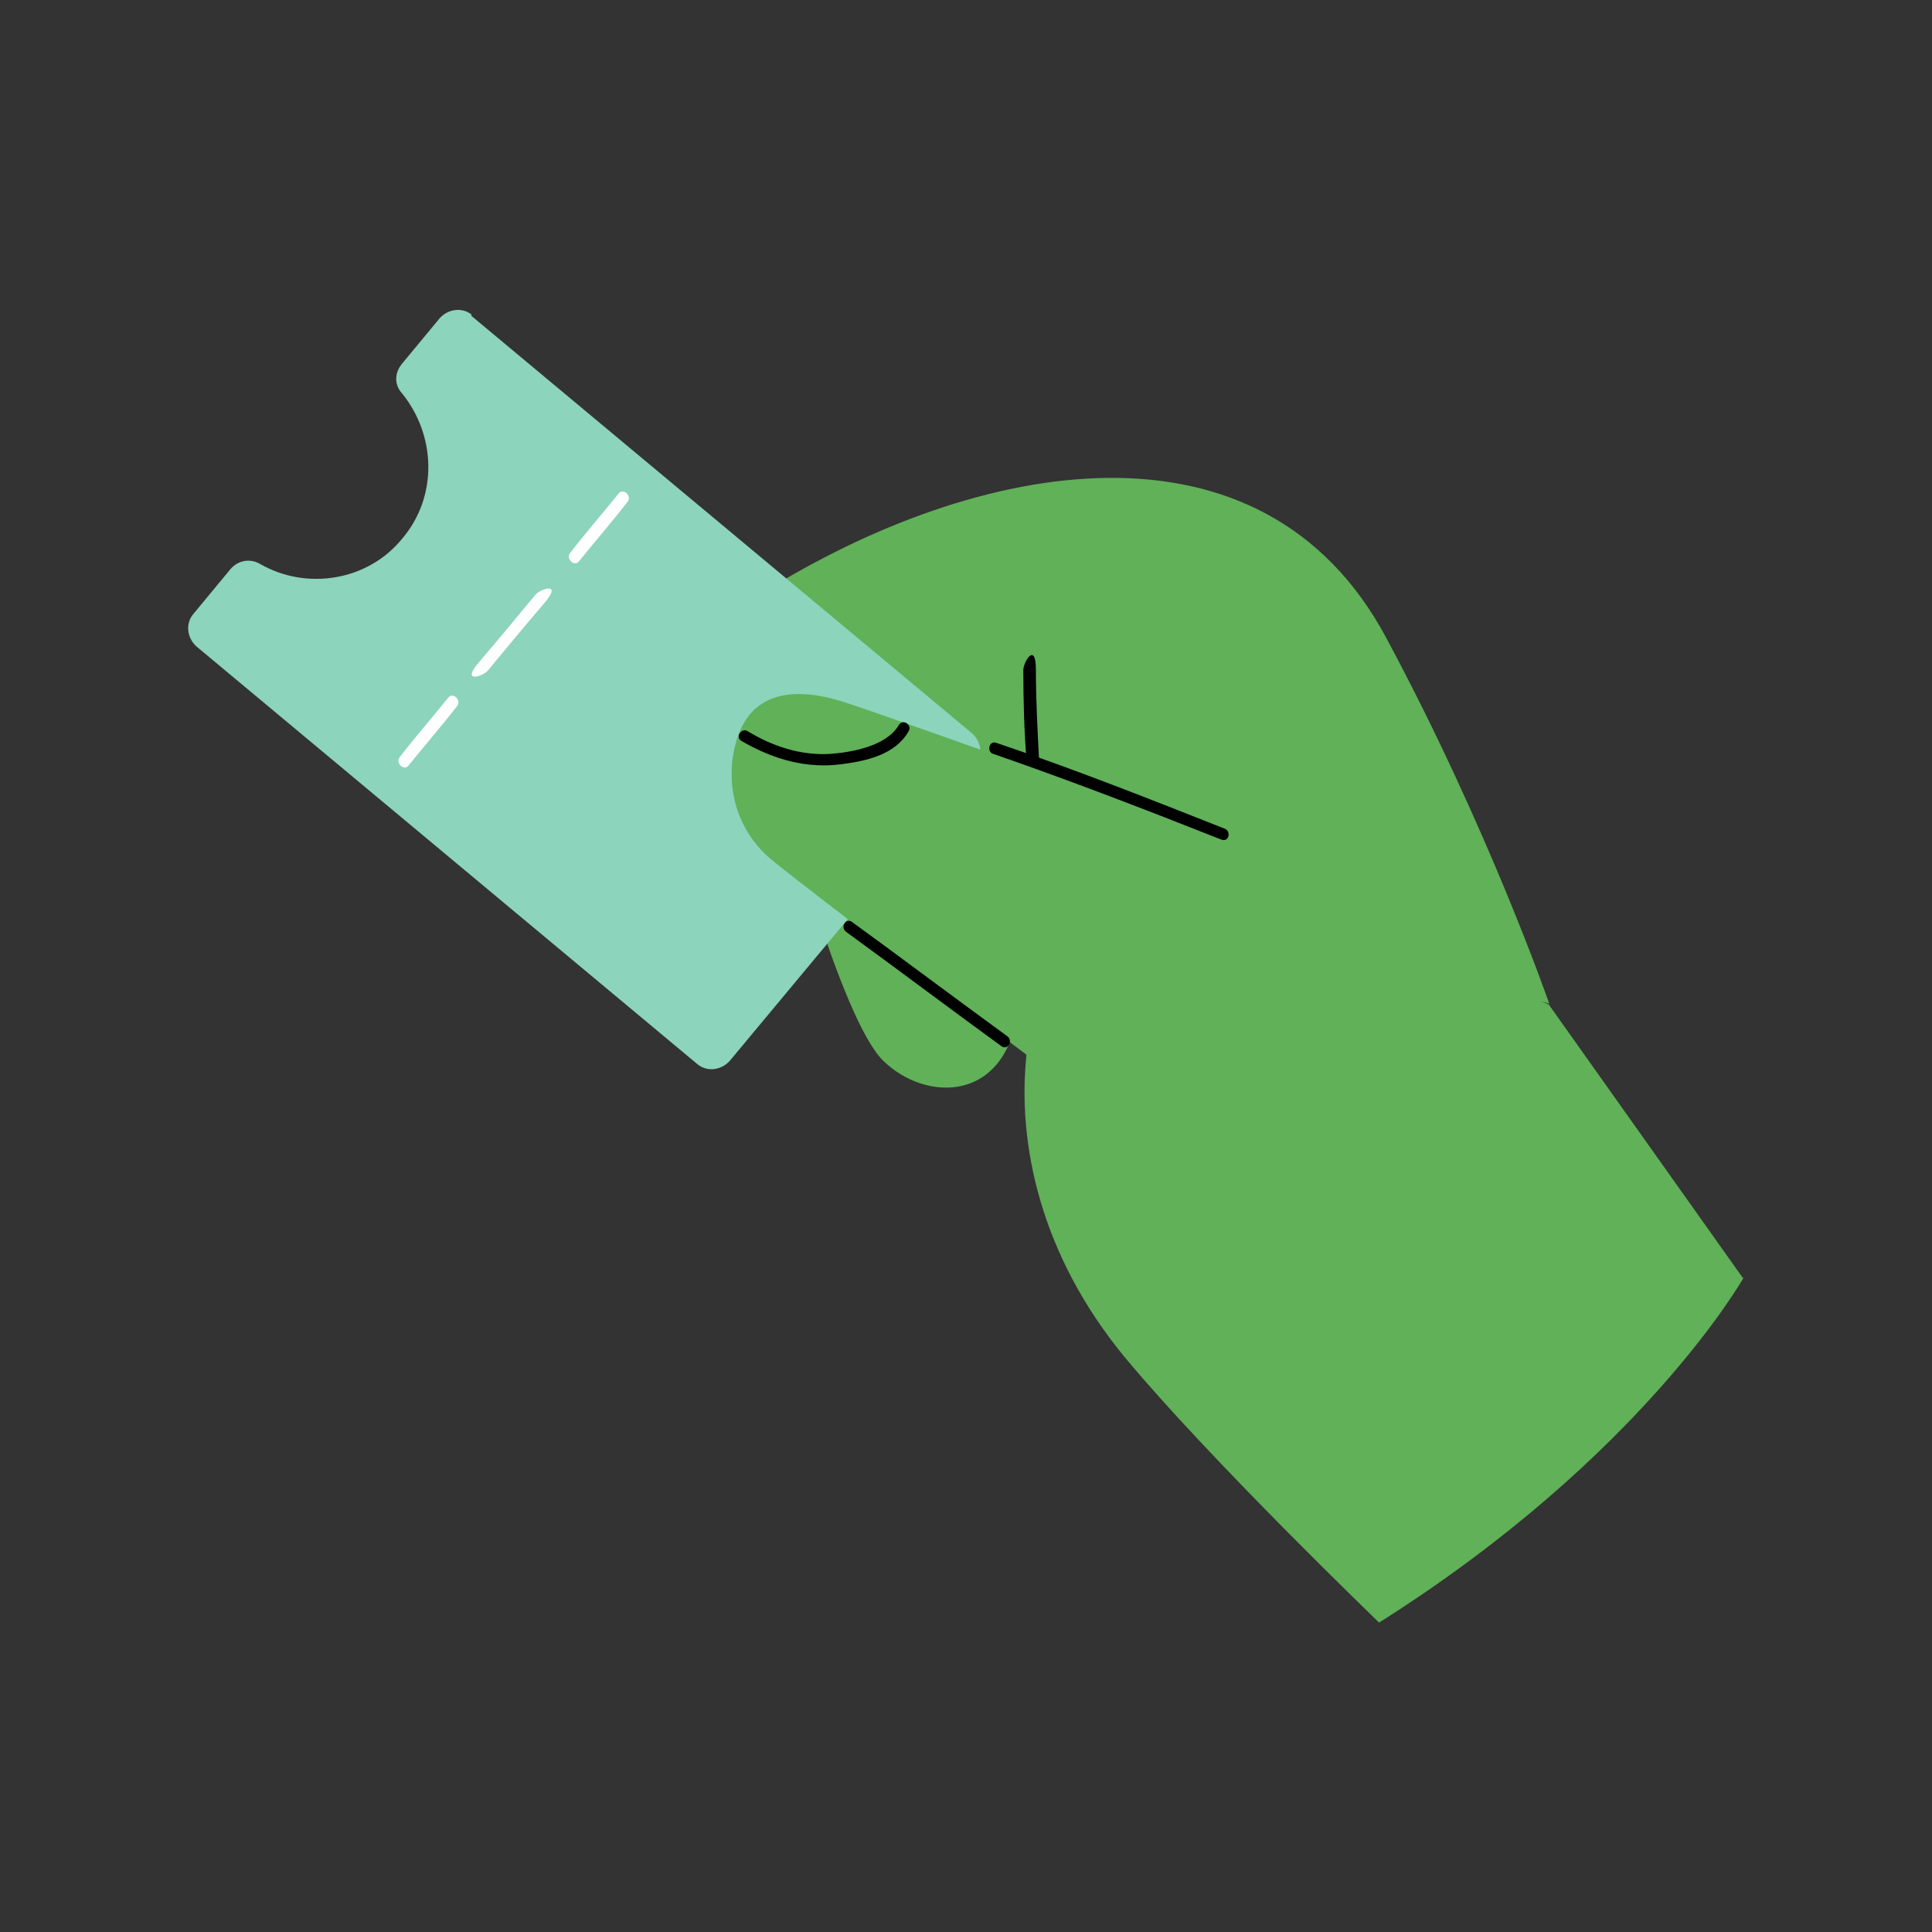 <?xml version="1.0" encoding="UTF-8"?>
<svg id="_x3C_Layer_x3E_" xmlns="http://www.w3.org/2000/svg" width="86.8mm" height="86.8mm" version="1.1" viewBox="0 0 246 246">
  <rect x="0" y="0" width="246" height="246" fill="#333333" stroke="none"/>
  <!-- Generator: Adobe Illustrator 30.0.0, SVG Export Plug-In . SVG Version: 2.1.1 Build 123)  -->
  <defs>
    <style>
      .st0 {
        fill: #8cd4bc;
      }

      .st1 {
        fill: #60b158;
      }

      .st2 {
        fill: #fff;
      }
    </style>
  </defs>
  <path class="st1" d="M197.3,127.9s-7.7-22.3-20.8-46.7c-15.8-29.5-52-22.9-79.6-5.6-28.3,17.8-18.8,26.3-14.6,28.7,4.1,2.4,14.4-1.6,17.3-2.9,0,0,7.4,28.2,12.8,33.6,5.4,5.4,16.1,5.6,17.3-7.2,1.2-12.8,0-19.8,0-19.8l67.6,19.8h0Z"/>
  <path class="st0" d="M60,40.2l63.8,53.2c1.2,1.1,1.4,2.9.4,4.1l-31.3,37.6c-1.1,1.2-2.9,1.4-4.1.4l-63.8-53.2c-1.2-1.1-1.4-2.9-.4-4.1l4.8-5.8c1-1.1,2.5-1.3,3.7-.6,5.9,3.4,13.7,2.2,18.1-3.2,4.6-5.4,4.3-13.2,0-18.5-1-1.1-1-2.6,0-3.8l4.8-5.8c1.1-1.2,2.9-1.4,4.1-.4h-.1Z"/>
  <path class="st2" d="M73.7,71.5c2-2.5,4.2-5,6.2-7.6.6-.7-.5-1.8-1.1-1.1-2,2.5-4.2,5-6.2,7.6-.6.7.5,1.8,1.1,1.1h0Z"/>
  <path class="st2" d="M62.1,85.4c2.4-2.9,4.8-5.8,7.2-8.6s-.5-1.8-1.1-1.1c-2.4,2.9-4.8,5.8-7.2,8.6s.5,1.8,1.1,1.1h0Z"/>
  <path class="st2" d="M52,97.5c2-2.5,4.2-5,6.2-7.6.6-.7-.5-1.8-1.1-1.1-2,2.5-4.2,5-6.2,7.6-.6.7.5,1.8,1.1,1.1h0Z"/>
  <path class="st1" d="M222,162.7s-12.8,22.7-46.4,43.9c0,0-21.6-20.8-32.4-33.8-10.7-13-13.7-27.1-12.5-38.5,0,0-26.4-19.9-32.3-24.7s-6.1-12.2-4.1-16.7,6.6-5.6,13.2-3.5c6.6,2.2,21.1,7.4,21.1,7.4l68.6,31.1,24.7,34.8h0Z"/>
  <path d="M132.3,96.7c-.2-3.8-.4-7.7-.4-11.4s-1.6-1-1.6,0c0,3.8.1,7.7.4,11.4,0,1,1.6,1,1.6,0h0Z"/>
  <path d="M126.5,96c9.8,3.4,19.4,7.1,29,10.9,1,.4,1.3-1.1.4-1.4-9.6-3.8-19.2-7.6-29-10.9-1-.4-1.3,1.2-.4,1.4h0Z"/>
  <path d="M107.8,118.7c6.6,4.8,13.1,9.7,19.7,14.5.8.6,1.6-.7.7-1.3-6.6-4.8-13.1-9.7-19.7-14.5-.8-.6-1.6.7-.7,1.3h0Z"/>
  <path d="M94.5,94.4c4,2.3,8.2,3.5,12.7,2.9,3.1-.4,6.8-1.2,8.5-4.2.5-.8-.8-1.7-1.3-.7-1.6,2.6-5.9,3.4-8.8,3.6-3.7.2-7.3-1-10.4-2.9-.8-.5-1.7.8-.7,1.3h0Z"/>
</svg>